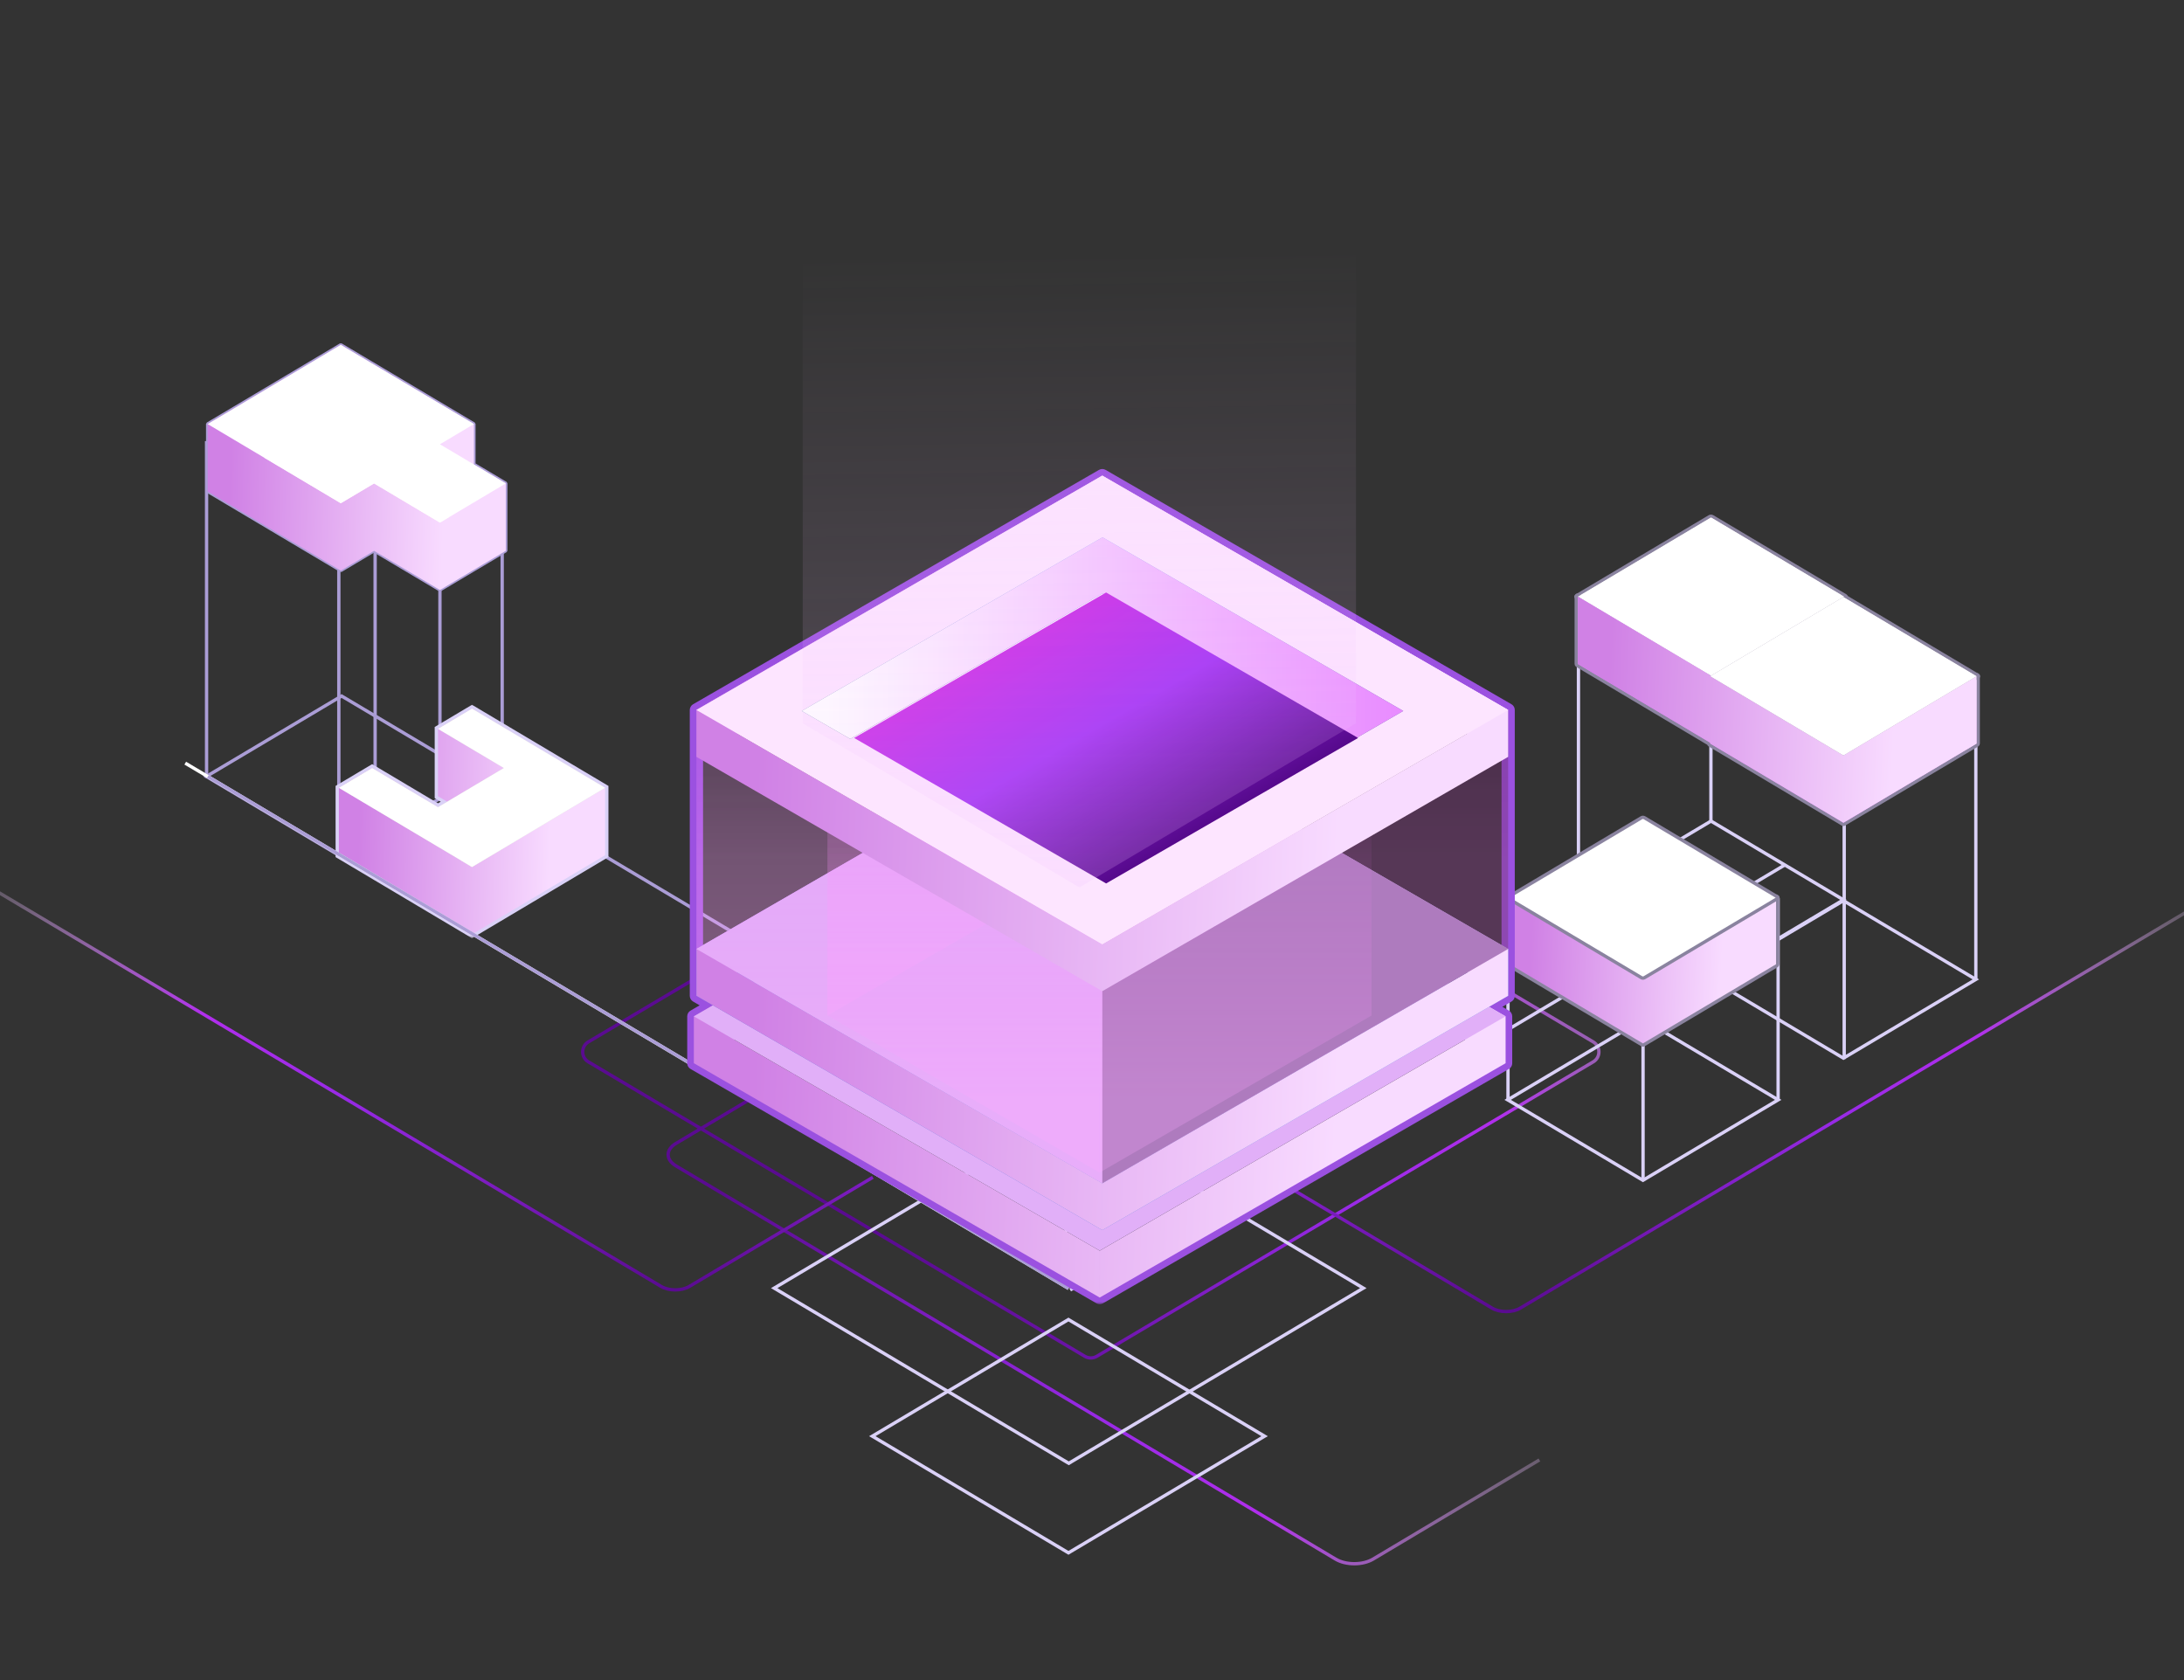 <svg width="390" height="300" viewBox="0 0 390 300" fill="none" xmlns="http://www.w3.org/2000/svg">
<rect x="0" y="0" width="390" height="300" fill="#333333" stroke="none"/>
<g clip-path="url(#clip0_12516_196)">
<path d="M193.728 133.461C194.38 133.075 195.19 133.074 195.841 133.461L284.504 186.045C285.858 186.848 285.858 188.807 284.504 189.609L195.841 242.193C195.19 242.58 194.38 242.58 193.728 242.193L105.065 189.609C103.712 188.807 103.712 186.848 105.065 186.045L193.728 133.461Z" stroke="url(#paint0_linear_12516_196)" stroke-width="0.592"/>
<mask id="mask0_12516_196" style="mask-type:luminance" maskUnits="userSpaceOnUse" x="-14" y="9" width="417" height="275">
<path d="M402.689 9.084H-13.582V284H402.689V9.084Z" fill="white"/>
</mask>
<g mask="url(#mask0_12516_196)">
<path d="M243.011 131.269L120.696 204.186C118.848 205.288 118.848 207.075 120.696 208.177L238.494 278.401C240.341 279.502 243.338 279.502 245.187 278.401L274.891 260.693" stroke="url(#paint1_linear_12516_196)" stroke-width="0.592"/>
<path d="M138.249 230.012L190.85 198.73L243.452 230.012L190.85 261.293L138.249 230.012Z" stroke="#DAD1F7" stroke-width="0.592"/>
<path d="M155.77 256.451L190.796 235.622L225.82 256.451L190.796 277.28L155.77 256.451Z" stroke="#DAD1F7" stroke-width="0.592"/>
<path d="M281.867 106.686V159.173" stroke="#DAD1F7" stroke-width="0.592"/>
<path d="M66.987 89.745V149.883" stroke="#AB9DD6" stroke-width="0.592"/>
<path d="M60.504 93.086V152.269" stroke="#AB9DD6" stroke-width="0.592"/>
<path d="M36.889 78.767V138.905" stroke="#AB9DD6" stroke-width="0.592"/>
<path d="M78.562 89.745V142.246" stroke="#AB9DD6" stroke-width="0.592"/>
<path d="M89.675 90.222V150.36" stroke="#AB9DD6" stroke-width="0.592"/>
<path d="M305.539 146.615L281.894 160.676L305.539 174.738L329.185 160.676L305.539 146.615Z" stroke="#DAD1F7" stroke-width="0.592"/>
<path d="M191.101 230.339L318.813 154.391" stroke="#DAD1F7" stroke-width="0.592"/>
<path d="M305.521 120.672V146.69" stroke="#DAD1F7" stroke-width="0.592"/>
<path d="M329.185 160.827L305.539 174.888L329.185 188.95L352.83 174.888L329.185 160.827Z" stroke="#DAD1F7" stroke-width="0.592"/>
<path d="M293.38 182.03L317.534 196.394L293.38 210.758L269.226 196.394L293.38 182.03Z" stroke="#DAD1F7" stroke-width="0.592"/>
<path fill-rule="evenodd" clip-rule="evenodd" d="M60.855 61.568L37.083 75.705V87.736L60.855 73.6V61.568Z" fill="#6580E1"/>
<path fill-rule="evenodd" clip-rule="evenodd" d="M37.083 75.705L60.855 89.842V101.873L37.083 87.736V75.705Z" fill="#6580E1"/>
<path fill-rule="evenodd" clip-rule="evenodd" d="M60.855 89.842L66.798 86.308V98.339L60.855 101.873V89.842Z" fill="#6580E1"/>
<path fill-rule="evenodd" clip-rule="evenodd" d="M66.798 86.308L78.558 93.301V105.332L66.798 98.339V86.308Z" fill="#6580E1"/>
<path fill-rule="evenodd" clip-rule="evenodd" d="M78.557 93.301L90.317 86.308V98.339L78.557 105.332V93.301Z" fill="#6580E1"/>
<path fill-rule="evenodd" clip-rule="evenodd" d="M90.317 86.307L78.557 79.314V91.346L90.317 98.339V86.307Z" fill="#6580E1"/>
<path fill-rule="evenodd" clip-rule="evenodd" d="M78.557 79.314L84.627 75.705V87.736L78.557 91.346V79.314Z" fill="#6580E1"/>
<path fill-rule="evenodd" clip-rule="evenodd" d="M84.627 75.705L60.855 61.568V73.6L84.627 87.736V75.705Z" fill="#6580E1"/>
<path fill-rule="evenodd" clip-rule="evenodd" d="M37.083 75.705L60.855 61.568H60.855L84.627 75.705L84.628 82.924L90.318 86.308V98.339L78.558 105.332V93.301L80.202 92.323L78.558 91.346V84.127L60.855 73.6H60.855L47.199 81.721L60.855 89.842H60.855L66.798 86.308L78.558 93.301V105.332L66.798 98.339L60.855 101.873L37.083 87.736V75.705Z" fill="url(#paint2_linear_12516_196)"/>
<path fill-rule="evenodd" clip-rule="evenodd" d="M60.855 61.568L37.083 75.705L60.855 89.842L66.798 86.308L78.558 93.301L90.318 86.308L78.558 79.314L84.627 75.705L60.855 61.568Z" fill="#FFDEDE"/>
<path d="M60.855 61.568L84.628 75.705V82.924L90.318 86.307V98.339L78.558 105.332L66.799 98.339L60.855 101.873L37.084 87.736V75.705L60.855 61.568Z" fill="#FFF7F7"/>
<path d="M60.855 61.568L61.007 61.314L60.704 61.314L60.855 61.568ZM84.628 75.705H84.924L84.779 75.45L84.628 75.705ZM84.628 82.924H84.332L84.476 83.178L84.628 82.924ZM90.318 86.307H90.614L90.469 86.053L90.318 86.307ZM90.318 98.339L90.469 98.593L90.614 98.339H90.318ZM78.558 105.332L78.407 105.586H78.71L78.558 105.332ZM66.799 98.339L66.95 98.084L66.647 98.084L66.799 98.339ZM60.855 101.873L60.704 102.127L61.007 102.127L60.855 101.873ZM37.084 87.736H36.788L36.932 87.99L37.084 87.736ZM37.084 75.705L36.932 75.45L36.788 75.705H37.084ZM60.855 61.568L60.704 61.822L84.476 75.959L84.628 75.705L84.779 75.45L61.007 61.314L60.855 61.568ZM84.628 75.705H84.332V82.924H84.628H84.924V75.705H84.628ZM84.628 82.924L84.476 83.178L90.167 86.562L90.318 86.307L90.469 86.053L84.779 82.669L84.628 82.924ZM90.318 86.307H90.022V98.339H90.318H90.614V86.307H90.318ZM90.318 98.339L90.167 98.084L78.407 105.077L78.558 105.332L78.71 105.586L90.469 98.593L90.318 98.339ZM78.558 105.332L78.71 105.077L66.95 98.084L66.799 98.339L66.647 98.593L78.407 105.586L78.558 105.332ZM66.799 98.339L66.647 98.084L60.704 101.618L60.855 101.873L61.007 102.127L66.95 98.593L66.799 98.339ZM60.855 101.873L61.007 101.618L37.235 87.482L37.084 87.736L36.932 87.99L60.704 102.127L60.855 101.873ZM37.084 87.736H37.38V75.705H37.084H36.788V87.736H37.084ZM37.084 75.705L37.235 75.959L61.007 61.822L60.855 61.568L60.704 61.314L36.932 75.45L37.084 75.705Z" fill="#AB9DD6"/>
<path fill-rule="evenodd" clip-rule="evenodd" d="M37.083 75.722L60.855 61.585H60.855L84.627 75.722L84.628 82.94L90.318 86.324V98.356L78.558 105.349V93.317L80.202 92.34L78.558 91.362V84.144L60.855 73.616H60.855L47.199 81.737L60.855 89.858H60.855L66.798 86.324L78.558 93.317V105.349L66.798 98.356L60.855 101.89L37.083 87.753V75.722Z" fill="url(#paint3_linear_12516_196)"/>
<path fill-rule="evenodd" clip-rule="evenodd" d="M60.855 61.585L37.083 75.722L60.855 89.858L66.798 86.324L78.558 93.317L90.318 86.324L78.558 79.331L84.627 75.722L60.855 61.585Z" fill="white"/>
<path d="M107.767 152.729L210.248 213.724" stroke="#AB9DD6" stroke-width="0.592"/>
<path d="M329.32 134.959V189.101" stroke="#DAD1F7" stroke-width="0.592"/>
<path d="M225.143 209.028L266.429 233.579C267.824 234.409 270.089 234.409 271.486 233.579L302.087 215.382L316.375 206.884L340.02 192.823L403.118 155.3" stroke="url(#paint4_linear_12516_196)" stroke-width="0.592"/>
<path d="M352.828 120.823V174.964" stroke="#DAD1F7" stroke-width="0.592"/>
<path fill-rule="evenodd" clip-rule="evenodd" d="M281.767 106.535L305.54 92.398V104.43L281.767 118.567V106.535Z" fill="#6580E1"/>
<path fill-rule="evenodd" clip-rule="evenodd" d="M305.54 92.398L329.311 106.535V118.567L305.54 104.43V92.398Z" fill="#6580E1"/>
<path fill-rule="evenodd" clip-rule="evenodd" d="M329.311 106.535L305.54 120.672V132.704L329.311 118.567V106.535Z" fill="#6580E1"/>
<path fill-rule="evenodd" clip-rule="evenodd" d="M305.413 120.747L329.185 106.61V118.642L305.413 132.779V120.747Z" fill="#6580E1"/>
<path fill-rule="evenodd" clip-rule="evenodd" d="M329.185 106.61L352.956 120.747V132.779L329.185 118.642V106.61Z" fill="#6580E1"/>
<path d="M305.284 92.246C305.424 92.163 305.652 92.163 305.792 92.246L329.565 106.383C329.705 106.467 329.705 106.602 329.565 106.686L305.792 120.823C305.652 120.906 305.424 120.906 305.284 120.823L281.511 106.686C281.371 106.602 281.371 106.467 281.511 106.383L305.284 92.246Z" fill="#FFF7F7" stroke="#8A839F" stroke-width="0.592" stroke-linejoin="round"/>
<path d="M281.619 106.278C281.712 106.225 281.826 106.225 281.917 106.28L305.69 120.417C305.774 120.467 305.826 120.555 305.832 120.652L329.184 134.539L352.804 120.493C352.895 120.438 353.009 120.437 353.102 120.49C353.194 120.542 353.251 120.64 353.251 120.747V132.778C353.251 132.882 353.196 132.979 353.106 133.033L329.335 147.169C329.242 147.225 329.125 147.225 329.032 147.169L305.261 133.033C305.177 132.983 305.125 132.894 305.118 132.797L281.614 118.821C281.525 118.767 281.47 118.67 281.47 118.566V106.535C281.47 106.428 281.527 106.33 281.619 106.278Z" fill="url(#paint5_linear_12516_196)" stroke="#8A839F" stroke-width="0.592" stroke-linejoin="round"/>
<path d="M328.93 106.458C329.071 106.375 329.298 106.375 329.439 106.458L353.211 120.595C353.351 120.679 353.351 120.814 353.211 120.898L329.439 135.035C329.298 135.118 329.071 135.118 328.93 135.035L305.158 120.898C305.017 120.814 305.017 120.679 305.158 120.595L328.93 106.458Z" fill="#FFF7F7" stroke="#8A839F" stroke-width="0.592" stroke-linejoin="round"/>
<path d="M305.538 92.398L281.766 106.535L305.538 120.672L329.31 106.535L305.538 92.398Z" fill="white"/>
<path fill-rule="evenodd" clip-rule="evenodd" d="M305.539 120.672L281.766 106.535V118.566L305.412 132.628V132.778L329.183 146.915L352.955 132.778V120.747L329.183 134.884L305.539 120.822V120.672Z" fill="url(#paint6_linear_12516_196)"/>
<path d="M329.184 106.61L305.412 120.747L329.184 134.883L352.956 120.747L329.184 106.61Z" fill="white"/>
<path d="M293.402 174.663V210.607" stroke="#DAD1F7" stroke-width="0.592"/>
<path d="M60.998 124.284L85.152 138.648L60.998 153.013L36.844 138.648L60.998 124.284Z" stroke="#AB9DD6" stroke-width="0.592"/>
<path d="M269.286 160.526V196.47" stroke="#DAD1F7" stroke-width="0.592"/>
<mask id="path-49-outside-1_12516_196" maskUnits="userSpaceOnUse" x="59.513" y="125.537" width="50" height="42" fill="black">
<rect fill="white" x="59.513" y="125.537" width="50" height="42"/>
<path d="M84.285 126.537L108.058 140.674V152.705L84.285 166.842L60.513 152.705V140.674L66.456 137.14L78.216 144.133L79.859 143.156L78.216 142.178V130.147L84.285 126.537Z"/>
</mask>
<path d="M84.285 126.537L108.058 140.674V152.705L84.285 166.842L60.513 152.705V140.674L66.456 137.14L78.216 144.133L79.859 143.156L78.216 142.178V130.147L84.285 126.537Z" fill="#FFF7F7"/>
<path d="M84.285 126.537L84.588 126.029L84.285 125.849L83.983 126.029L84.285 126.537ZM108.058 140.674H108.65V140.337L108.36 140.165L108.058 140.674ZM108.058 152.705L108.36 153.214L108.65 153.042V152.705H108.058ZM84.285 166.842L83.983 167.351L84.285 167.531L84.588 167.351L84.285 166.842ZM60.513 152.705H59.921V153.042L60.21 153.214L60.513 152.705ZM60.513 140.674L60.21 140.165L59.921 140.337V140.674H60.513ZM66.456 137.14L66.759 136.631L66.456 136.451L66.153 136.631L66.456 137.14ZM78.216 144.133L77.913 144.642L78.216 144.822L78.518 144.642L78.216 144.133ZM79.859 143.156L80.162 143.664L81.017 143.156L80.162 142.647L79.859 143.156ZM78.216 142.178H77.624V142.515L77.913 142.687L78.216 142.178ZM78.216 130.147L77.913 129.638L77.624 129.81V130.147H78.216ZM84.285 126.537L83.983 127.046L107.755 141.183L108.058 140.674L108.36 140.165L84.588 126.029L84.285 126.537ZM108.058 140.674H107.466V152.705H108.058H108.65V140.674H108.058ZM108.058 152.705L107.755 152.196L83.983 166.333L84.285 166.842L84.588 167.351L108.36 153.214L108.058 152.705ZM84.285 166.842L84.588 166.333L60.815 152.196L60.513 152.705L60.21 153.214L83.983 167.351L84.285 166.842ZM60.513 152.705H61.105V140.674H60.513H59.921V152.705H60.513ZM60.513 140.674L60.815 141.183L66.759 137.649L66.456 137.14L66.153 136.631L60.21 140.165L60.513 140.674ZM66.456 137.14L66.153 137.649L77.913 144.642L78.216 144.133L78.518 143.624L66.759 136.631L66.456 137.14ZM78.216 144.133L78.518 144.642L80.162 143.664L79.859 143.156L79.557 142.647L77.913 143.624L78.216 144.133ZM79.859 143.156L80.162 142.647L78.518 141.669L78.216 142.178L77.913 142.687L79.557 143.664L79.859 143.156ZM78.216 142.178H78.808V130.147H78.216H77.624V142.178H78.216ZM78.216 130.147L78.518 130.656L84.588 127.046L84.285 126.537L83.983 126.029L77.913 129.638L78.216 130.147Z" fill="#DAD1F7" mask="url(#path-49-outside-1_12516_196)"/>
<path fill-rule="evenodd" clip-rule="evenodd" d="M66.456 137.14L78.216 144.133L79.86 143.156L78.216 142.178V130.147L84.285 126.538H84.285L108.057 140.674V152.706L84.285 166.842L60.513 152.706V140.674L66.456 137.14ZM84.285 154.811L82.388 153.683L89.975 149.171V141.953L97.942 146.69L84.285 154.811Z" fill="url(#paint7_linear_12516_196)"/>
<path fill-rule="evenodd" clip-rule="evenodd" d="M66.456 137.14L60.513 140.674L84.285 154.811L108.057 140.674L84.285 126.537L78.216 130.147L89.975 137.14L78.216 144.133L66.456 137.14Z" fill="#D9D9D9"/>
<path fill-rule="evenodd" clip-rule="evenodd" d="M66.456 137.14L60.513 140.674L84.285 154.811L108.057 140.674L84.285 126.537L78.216 130.147L89.975 137.14L78.216 144.133L66.456 137.14Z" fill="white"/>
<path fill-rule="evenodd" clip-rule="evenodd" d="M269.608 160.3L293.38 146.164V158.045L269.608 172.181V160.3Z" fill="#6580E1"/>
<path d="M317.519 160.375V196.319" stroke="#DAD1F7" stroke-width="0.592"/>
<path fill-rule="evenodd" clip-rule="evenodd" d="M293.379 146.164L317.153 160.3V172.181L293.379 158.045V146.164Z" fill="#6580E1"/>
<path fill-rule="evenodd" clip-rule="evenodd" d="M293.38 186.318L269.608 172.181V160.3L293.38 174.437L317.153 160.3V172.181L293.38 186.318Z" fill="url(#paint8_linear_12516_196)"/>
<path d="M293.38 146.163L269.608 160.3L293.38 174.437L317.152 160.3L293.38 146.163Z" fill="#FFF7F7"/>
<path d="M317.001 160.045C317.093 159.991 317.207 159.991 317.299 160.043C317.392 160.096 317.449 160.194 317.449 160.3V172.181C317.449 172.286 317.394 172.383 317.304 172.436L293.531 186.573C293.438 186.628 293.321 186.628 293.228 186.573L269.457 172.436C269.367 172.383 269.312 172.286 269.312 172.181V160.3C269.312 160.194 269.369 160.096 269.461 160.043C269.554 159.991 269.668 159.991 269.759 160.045L293.379 174.092L317.001 160.045Z" fill="url(#paint9_linear_12516_196)" stroke="#8A839F" stroke-width="0.592" stroke-linejoin="round"/>
<path d="M293.126 146.012C293.266 145.929 293.494 145.929 293.635 146.012L317.407 160.149C317.547 160.233 317.547 160.368 317.407 160.452L293.635 174.588C293.494 174.672 293.266 174.672 293.126 174.588L269.354 160.452C269.213 160.368 269.213 160.233 269.354 160.149L293.126 146.012Z" fill="white" stroke="#8A839F" stroke-width="0.592" stroke-linejoin="round"/>
<path fill-rule="evenodd" clip-rule="evenodd" d="M190.563 228.267V188.198H190.1V228.267C190.1 228.481 190.204 228.654 190.332 228.654C190.459 228.654 190.563 228.481 190.563 228.267Z" fill="url(#paint10_linear_12516_196)"/>
<path d="M33.081 136.269L190.818 230.072" stroke="white" stroke-width="0.592"/>
<path d="M37.119 138.654L190.817 230.072" stroke="#AB9DD6" stroke-width="0.592"/>
<path d="M155.857 210.231L123.108 229.707C121.711 230.537 119.446 230.537 118.05 229.707L87.449 211.509L73.161 203.012L49.515 188.951L-13.582 151.428" stroke="url(#paint11_linear_12516_196)" stroke-width="0.592"/>
</g>
<mask id="path-65-outside-2_12516_196" maskUnits="userSpaceOnUse" x="121.902" y="82.932" width="149" height="150" fill="black">
<rect fill="white" x="121.902" y="82.932" width="149" height="150"/>
<path d="M196.838 84.932H196.839L269.315 126.777V169.444L269.314 177.814L265.907 179.78L268.856 181.483V189.853L268.855 189.852L196.379 231.696L123.902 189.852V181.483L127.308 179.516L124.359 177.814V169.443L124.36 169.442V126.777L196.837 84.932H196.838ZM131.605 173.629L134.555 175.332L134.556 175.331L131.605 173.628V173.629Z"/>
</mask>
<path d="M196.839 84.932L197.431 83.907C197.251 83.803 197.047 83.748 196.839 83.748V84.932ZM269.315 126.777H270.499C270.499 126.354 270.274 125.963 269.907 125.752L269.315 126.777ZM269.315 169.444L270.499 169.444V169.444H269.315ZM269.314 177.814L269.906 178.84C270.273 178.628 270.498 178.237 270.498 177.814L269.314 177.814ZM265.907 179.78L265.316 178.754C264.949 178.966 264.723 179.357 264.723 179.78C264.723 180.203 264.949 180.594 265.315 180.805L265.907 179.78ZM268.856 181.483H270.04C270.04 181.06 269.815 180.669 269.449 180.458L268.856 181.483ZM268.856 189.853L268.019 190.69C268.358 191.029 268.867 191.13 269.31 190.947C269.752 190.764 270.04 190.332 270.04 189.853H268.856ZM268.855 189.852L269.693 189.015C269.314 188.636 268.728 188.559 268.263 188.827L268.855 189.852ZM196.379 231.696L195.787 232.721C196.153 232.933 196.605 232.933 196.971 232.721L196.379 231.696ZM123.902 189.852H122.718C122.718 190.275 122.944 190.666 123.31 190.878L123.902 189.852ZM123.902 181.483L123.31 180.458C122.944 180.669 122.718 181.06 122.718 181.483H123.902ZM127.308 179.516L127.9 180.542C128.266 180.33 128.492 179.939 128.492 179.516C128.492 179.093 128.266 178.702 127.9 178.491L127.308 179.516ZM124.359 177.814H123.175C123.175 178.237 123.401 178.628 123.767 178.84L124.359 177.814ZM124.359 169.443L123.522 168.606C123.3 168.828 123.175 169.129 123.175 169.443H124.359ZM124.36 169.442L125.198 170.279C125.42 170.057 125.544 169.756 125.544 169.442H124.36ZM124.36 126.777L123.768 125.752C123.402 125.963 123.176 126.354 123.176 126.777H124.36ZM196.837 84.932V83.748C196.629 83.748 196.425 83.803 196.245 83.907L196.837 84.932ZM131.605 173.629H130.421C130.421 174.052 130.647 174.442 131.013 174.654L131.605 173.629ZM134.555 175.332L133.963 176.357C134.427 176.625 135.013 176.548 135.392 176.169L134.555 175.332ZM134.556 175.331L135.393 176.168C135.653 175.908 135.778 175.541 135.73 175.176C135.681 174.811 135.466 174.489 135.148 174.305L134.556 175.331ZM131.605 173.628L132.197 172.602C131.831 172.391 131.38 172.391 131.013 172.602C130.647 172.814 130.421 173.205 130.421 173.628H131.605ZM196.838 84.932V86.116H196.839V84.932V83.748H196.838V84.932ZM196.839 84.932L196.247 85.958L268.723 127.802L269.315 126.777L269.907 125.752L197.431 83.907L196.839 84.932ZM269.315 126.777H268.131V169.444H269.315H270.499V126.777H269.315ZM269.315 169.444L268.131 169.444L268.13 177.814L269.314 177.814L270.498 177.814L270.499 169.444L269.315 169.444ZM269.314 177.814L268.723 176.789L265.316 178.754L265.907 179.78L266.499 180.806L269.906 178.84L269.314 177.814ZM265.907 179.78L265.315 180.805L268.264 182.508L268.856 181.483L269.449 180.458L266.499 178.755L265.907 179.78ZM268.856 181.483H267.672V189.853H268.856H270.04V181.483H268.856ZM268.856 189.853L269.694 189.016L269.693 189.015L268.855 189.852L268.018 190.69L268.019 190.69L268.856 189.853ZM268.855 189.852L268.263 188.827L195.787 230.671L196.379 231.696L196.971 232.721L269.447 190.878L268.855 189.852ZM196.379 231.696L196.971 230.671L124.494 188.827L123.902 189.852L123.31 190.878L195.787 232.721L196.379 231.696ZM123.902 189.852H125.086V181.483H123.902H122.718V189.852H123.902ZM123.902 181.483L124.495 182.508L127.9 180.542L127.308 179.516L126.715 178.491L123.31 180.458L123.902 181.483ZM127.308 179.516L127.9 178.491L124.951 176.789L124.359 177.814L123.767 178.84L126.716 180.542L127.308 179.516ZM124.359 177.814H125.543V169.443H124.359H123.175V177.814H124.359ZM124.359 169.443L125.197 170.28L125.198 170.279L124.36 169.442L123.523 168.605L123.522 168.606L124.359 169.443ZM124.36 169.442H125.544V126.777H124.36H123.176V169.442H124.36ZM124.36 126.777L124.952 127.802L197.429 85.958L196.837 84.932L196.245 83.907L123.768 125.752L124.36 126.777ZM196.837 84.932V86.116H196.838V84.932V83.748H196.837V84.932ZM131.605 173.629L131.013 174.654L133.963 176.357L134.555 175.332L135.147 174.306L132.198 172.603L131.605 173.629ZM134.555 175.332L135.392 176.169L135.393 176.168L134.556 175.331L133.718 174.494L133.717 174.495L134.555 175.332ZM134.556 175.331L135.148 174.305L132.197 172.602L131.605 173.628L131.014 174.653L133.964 176.356L134.556 175.331ZM131.605 173.628H130.421V173.629H131.605H132.789V173.628H131.605Z" fill="#9B51E0" mask="url(#path-65-outside-2_12516_196)"/>
<path d="M268.858 181.483V189.852L268.857 189.851L196.381 231.697V223.327L261.61 185.667L196.381 148.007L131.15 185.667L196.38 223.327V231.697L123.903 189.851V181.483L196.381 139.638L268.858 181.483Z" fill="url(#paint12_linear_12516_196)"/>
<rect width="83.69" height="83.69" transform="matrix(0.866 -0.5 0.866 0.5 123.902 181.483)" fill="#E1AFF8"/>
<path d="M196.837 135.967L131.606 173.628L196.836 211.289V219.658L124.36 177.813V169.443L196.837 127.598V135.967ZM269.315 169.443V177.813L196.838 219.658V211.289L262.068 173.628L196.838 135.967V127.598L269.315 169.443Z" fill="#6580E1"/>
<path d="M196.837 135.967L131.606 173.628L196.836 211.289V219.658L124.36 177.813V169.443L196.837 127.598V135.967ZM269.315 169.443V177.813L196.838 219.658V211.289L262.068 173.628L196.838 135.967V127.598L269.315 169.443Z" fill="url(#paint13_linear_12516_196)"/>
<rect width="83.69" height="83.69" transform="matrix(0.866 -0.5 0.866 0.5 124.36 169.444)" fill="#E1AFF8"/>
<path fill-rule="evenodd" clip-rule="evenodd" d="M124.36 126.781L196.838 84.935V127.598L124.36 169.443V126.781Z" fill="url(#paint14_linear_12516_196)" fill-opacity="0.3"/>
<path fill-rule="evenodd" clip-rule="evenodd" d="M196.838 84.935L269.315 126.781V169.443L196.838 127.598V84.935Z" fill="url(#paint15_linear_12516_196)" fill-opacity="0.3"/>
<path fill-rule="evenodd" clip-rule="evenodd" d="M269.315 126.781L196.838 168.626V211.289L269.315 169.444V126.781Z" fill="#370337" fill-opacity="0.3"/>
<path fill-rule="evenodd" clip-rule="evenodd" d="M196.837 168.626L124.36 126.781V169.444L196.837 211.289V168.626Z" fill="url(#paint16_linear_12516_196)" fill-opacity="0.3"/>
<rect width="83.69" height="83.69" transform="matrix(0.866 -0.5 0.866 0.5 124.36 126.781)" fill="#FBDCFB"/>
<path fill-rule="evenodd" clip-rule="evenodd" d="M147.754 140.049L196.337 111.999V153.285L147.754 181.335V140.049Z" fill="url(#paint17_linear_12516_196)" fill-opacity="0.3"/>
<path fill-rule="evenodd" clip-rule="evenodd" d="M244.92 140.048L196.337 168.098V209.384L244.92 181.335V140.048Z" fill="url(#paint18_linear_12516_196)" fill-opacity="0.3"/>
<path fill-rule="evenodd" clip-rule="evenodd" d="M196.337 168.098L147.754 140.048V181.335L196.337 209.384V168.098Z" fill="url(#paint19_linear_12516_196)" fill-opacity="0.3"/>
<rect width="56.099" height="56.099" transform="matrix(0.866 -0.5 0.866 0.5 147.754 140.048)" fill="#FBDCFB"/>
<path d="M269.315 126.777V135.146L196.838 176.992V168.623L262.067 130.962L196.838 93.302L131.607 130.962L196.837 168.623V176.992L124.36 135.146V126.777L196.838 84.932L269.315 126.777Z" fill="url(#paint20_linear_12516_196)"/>
<rect width="83.69" height="83.69" transform="matrix(0.866 -0.5 0.866 0.5 124.36 126.778)" fill="#FDE5FF"/>
<path d="M196.878 95.943L250.587 126.951L241.925 131.953L196.878 105.946L151.832 131.952L143.169 126.951L179.552 105.946L196.878 95.943Z" fill="url(#paint21_linear_12516_196)"/>
<path d="M196.878 95.943L250.587 126.951L241.925 131.953L196.878 105.946L151.832 131.952L143.169 126.951L179.552 105.946L196.878 95.943Z" fill="url(#paint22_linear_12516_196)"/>
<rect width="51.955" height="51.955" transform="matrix(0.866 -0.5 0.866 0.5 152.528 131.775)" fill="url(#paint23_linear_12516_196)"/>
<path fill-rule="evenodd" clip-rule="evenodd" d="M143.344 43.741L192.744 14.426L242.143 43.741V129.155L192.744 158.47L143.344 129.155V43.741Z" fill="url(#paint24_linear_12516_196)"/>
</g>
<defs>
<linearGradient id="paint0_linear_12516_196" x1="279.389" y1="98.326" x2="136.568" y2="188.266" gradientUnits="userSpaceOnUse">
<stop stop-color="white" stop-opacity="0"/>
<stop offset="0.379" stop-color="#B12EED"/>
<stop offset="0.564" stop-color="#982AE6"/>
<stop offset="1" stop-color="#5A0B91"/>
</linearGradient>
<linearGradient id="paint1_linear_12516_196" x1="295.802" y1="260.315" x2="128.503" y2="215.141" gradientUnits="userSpaceOnUse">
<stop stop-color="white" stop-opacity="0"/>
<stop offset="0.379" stop-color="#B12EED"/>
<stop offset="0.564" stop-color="#982AE6"/>
<stop offset="1" stop-color="#5A0B91"/>
</linearGradient>
<linearGradient id="paint2_linear_12516_196" x1="90.347" y1="73.341" x2="37.054" y2="73.864" gradientUnits="userSpaceOnUse">
<stop stop-color="#F5CEFF"/>
<stop offset="1" stop-color="#E57EFF"/>
</linearGradient>
<linearGradient id="paint3_linear_12516_196" x1="40.946" y1="89.117" x2="79.254" y2="90.229" gradientUnits="userSpaceOnUse">
<stop stop-color="#D081E5"/>
<stop offset="1" stop-color="#F8DBFF"/>
</linearGradient>
<linearGradient id="paint4_linear_12516_196" x1="314.13" y1="155.3" x2="314.13" y2="234.202" gradientUnits="userSpaceOnUse">
<stop stop-color="white" stop-opacity="0"/>
<stop offset="0.379" stop-color="#B12EED"/>
<stop offset="0.564" stop-color="#982AE6"/>
<stop offset="1" stop-color="#5A0B91"/>
</linearGradient>
<linearGradient id="paint5_linear_12516_196" x1="320.941" y1="101.686" x2="303.377" y2="131.503" gradientUnits="userSpaceOnUse">
<stop stop-color="#F5CEFF"/>
<stop offset="1" stop-color="#E57EFF"/>
</linearGradient>
<linearGradient id="paint6_linear_12516_196" x1="286.931" y1="131.938" x2="338.113" y2="134.092" gradientUnits="userSpaceOnUse">
<stop stop-color="#D081E5"/>
<stop offset="1" stop-color="#F8DBFF"/>
</linearGradient>
<linearGradient id="paint7_linear_12516_196" x1="63.963" y1="151.894" x2="98.178" y2="152.857" gradientUnits="userSpaceOnUse">
<stop stop-color="#D081E5"/>
<stop offset="1" stop-color="#F8DBFF"/>
</linearGradient>
<linearGradient id="paint8_linear_12516_196" x1="302.48" y1="151.553" x2="285.096" y2="181.262" gradientUnits="userSpaceOnUse">
<stop stop-color="#F5CEFF"/>
<stop offset="1" stop-color="#E57EFF"/>
</linearGradient>
<linearGradient id="paint9_linear_12516_196" x1="273.058" y1="176.668" x2="307.236" y2="178.159" gradientUnits="userSpaceOnUse">
<stop stop-color="#D081E5"/>
<stop offset="1" stop-color="#F8DBFF"/>
</linearGradient>
<linearGradient id="paint10_linear_12516_196" x1="190.306" y1="188.198" x2="190.306" y2="216.132" gradientUnits="userSpaceOnUse">
<stop stop-color="white" stop-opacity="0"/>
<stop offset="1" stop-color="white"/>
</linearGradient>
<linearGradient id="paint11_linear_12516_196" x1="71.138" y1="151.428" x2="71.138" y2="230.329" gradientUnits="userSpaceOnUse">
<stop stop-color="white" stop-opacity="0"/>
<stop offset="0.379" stop-color="#B12EED"/>
<stop offset="0.564" stop-color="#982AE6"/>
<stop offset="1" stop-color="#5A0B91"/>
</linearGradient>
<linearGradient id="paint12_linear_12516_196" x1="134.421" y1="197.553" x2="238.674" y2="201.471" gradientUnits="userSpaceOnUse">
<stop stop-color="#D081E5"/>
<stop offset="1" stop-color="#F8DBFF"/>
</linearGradient>
<linearGradient id="paint13_linear_12516_196" x1="134.878" y1="185.514" x2="239.13" y2="189.431" gradientUnits="userSpaceOnUse">
<stop stop-color="#D081E5"/>
<stop offset="1" stop-color="#F8DBFF"/>
</linearGradient>
<linearGradient id="paint14_linear_12516_196" x1="182.438" y1="83.869" x2="182.438" y2="152.954" gradientUnits="userSpaceOnUse">
<stop stop-color="#FF72FF" stop-opacity="0"/>
<stop offset="1" stop-color="#FFA5FF" stop-opacity="0.8"/>
</linearGradient>
<linearGradient id="paint15_linear_12516_196" x1="254.916" y1="83.869" x2="254.916" y2="152.954" gradientUnits="userSpaceOnUse">
<stop stop-color="#FF72FF" stop-opacity="0"/>
<stop offset="1" stop-color="#FFA5FF" stop-opacity="0.8"/>
</linearGradient>
<linearGradient id="paint16_linear_12516_196" x1="182.438" y1="125.715" x2="182.438" y2="194.8" gradientUnits="userSpaceOnUse">
<stop stop-color="#FF72FF" stop-opacity="0"/>
<stop offset="1" stop-color="#FFA5FF" stop-opacity="0.8"/>
</linearGradient>
<linearGradient id="paint17_linear_12516_196" x1="186.685" y1="111.124" x2="186.685" y2="167.806" gradientUnits="userSpaceOnUse">
<stop stop-color="#FF72FF" stop-opacity="0"/>
<stop offset="1" stop-color="#FFA5FF" stop-opacity="0.8"/>
</linearGradient>
<linearGradient id="paint18_linear_12516_196" x1="235.268" y1="139.173" x2="235.268" y2="195.855" gradientUnits="userSpaceOnUse">
<stop stop-color="#FF72FF" stop-opacity="0"/>
<stop offset="1" stop-color="#FFA5FF" stop-opacity="0.8"/>
</linearGradient>
<linearGradient id="paint19_linear_12516_196" x1="186.685" y1="139.173" x2="186.685" y2="195.855" gradientUnits="userSpaceOnUse">
<stop stop-color="#FF72FF" stop-opacity="0"/>
<stop offset="1" stop-color="#FFA5FF" stop-opacity="0.8"/>
</linearGradient>
<linearGradient id="paint20_linear_12516_196" x1="134.879" y1="142.848" x2="239.131" y2="146.766" gradientUnits="userSpaceOnUse">
<stop stop-color="#D081E5"/>
<stop offset="1" stop-color="#F8DBFF"/>
</linearGradient>
<linearGradient id="paint21_linear_12516_196" x1="196.878" y1="95.942" x2="196.878" y2="136.955" gradientUnits="userSpaceOnUse">
<stop stop-color="#93AAFC"/>
<stop offset="1" stop-color="#586596"/>
</linearGradient>
<linearGradient id="paint22_linear_12516_196" x1="250.548" y1="95.834" x2="147.528" y2="95.834" gradientUnits="userSpaceOnUse">
<stop stop-color="#E88BFF"/>
<stop offset="1" stop-color="white"/>
</linearGradient>
<linearGradient id="paint23_linear_12516_196" x1="25.977" y1="0" x2="25.977" y2="51.955" gradientUnits="userSpaceOnUse">
<stop stop-color="#C72DE6"/>
<stop offset="0.445" stop-color="#A12FF3"/>
<stop offset="1" stop-color="#56098C"/>
</linearGradient>
<linearGradient id="paint24_linear_12516_196" x1="190.282" y1="45.242" x2="191.997" y2="158.481" gradientUnits="userSpaceOnUse">
<stop stop-color="#F3C1FF" stop-opacity="0"/>
<stop offset="1" stop-color="#F3C1FF" stop-opacity="0.2"/>
</linearGradient>
<clipPath id="clip0_12516_196">
<rect width="390" height="300" fill="white"/>
</clipPath>
</defs>
</svg>
